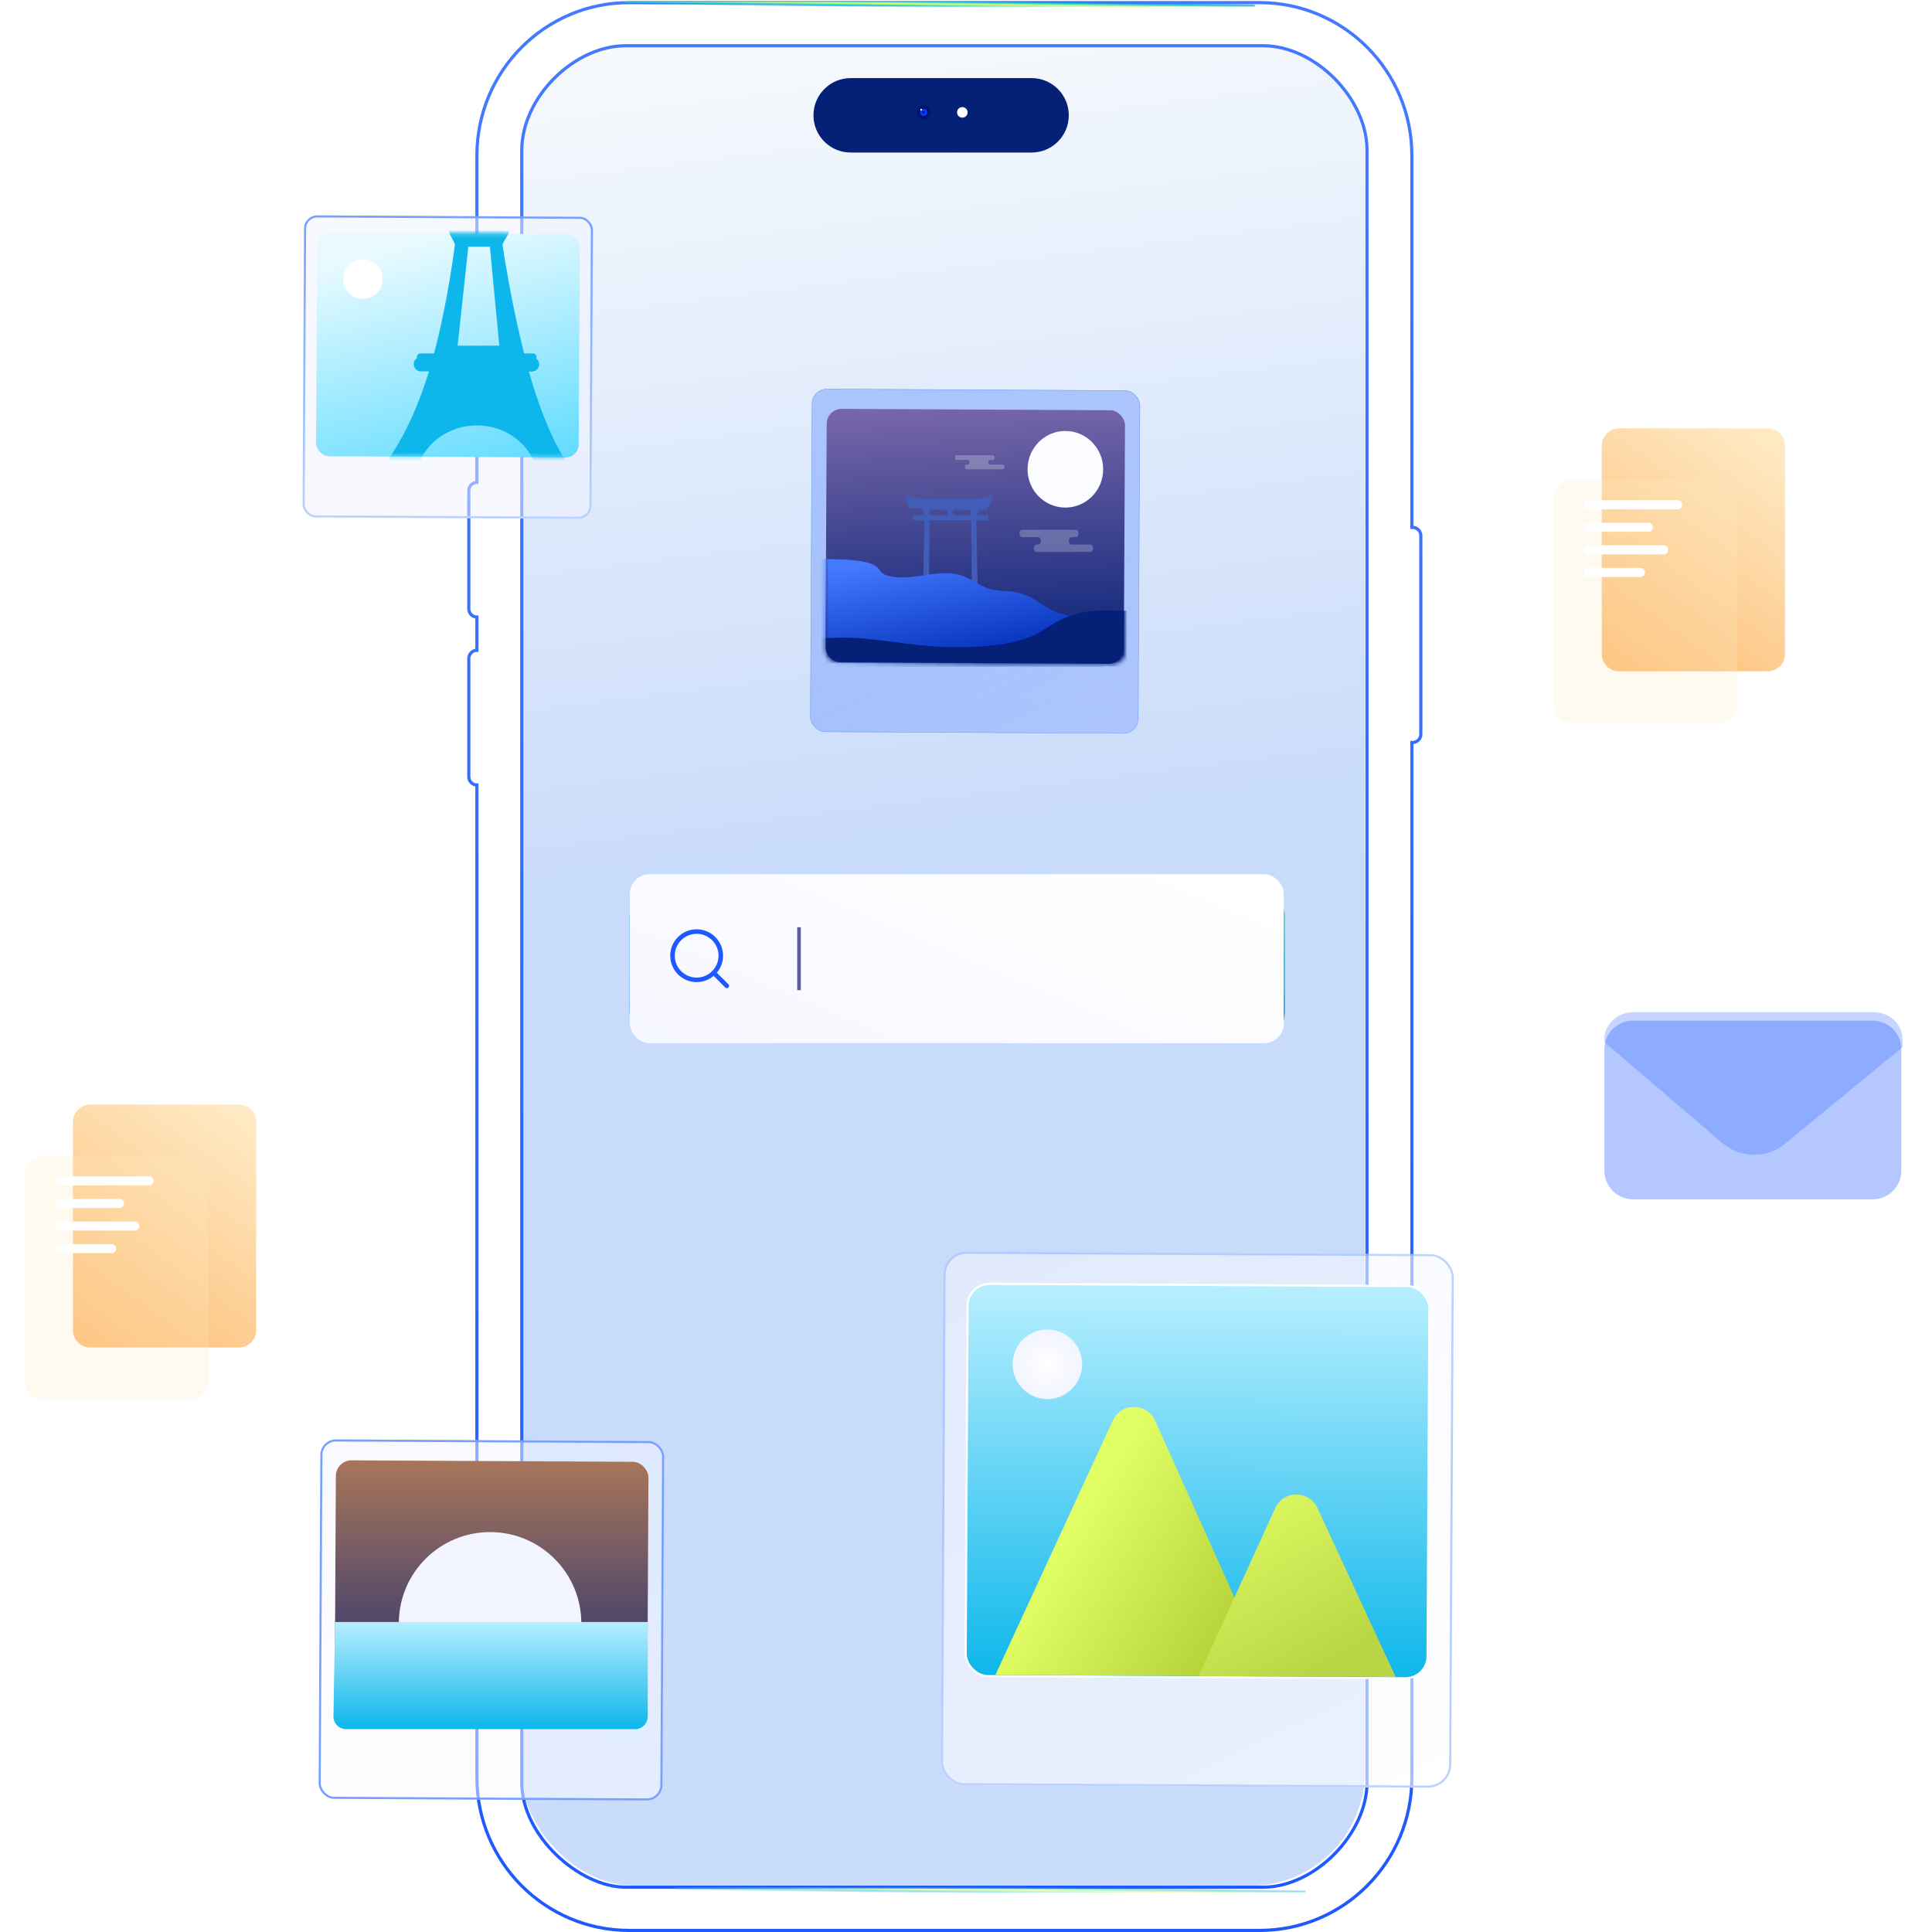 <svg width="460" height="460" viewBox="0 0 460 460" fill="none" xmlns="http://www.w3.org/2000/svg">
<g clip-path="url(#clip0_837_5441)">
<rect x="124" y="9" width="201" height="440" rx="27.298" fill="url(#paint0_linear_837_5441)"/>
<g filter="url(#filter0_b_837_5441)">
<path d="M336.324 125.946C336.135 125.946 335.954 125.983 335.783 126.042V37.026C335.785 17.129 319.724 1 299.914 1H149.796C129.983 1 113.925 17.129 113.925 37.026V85.234C113.819 85.21 113.707 85.197 113.591 85.197C112.712 85.197 112 85.91 112 86.788V100.088C112 100.966 112.712 101.678 113.591 101.678C113.705 101.678 113.816 101.665 113.925 101.642V115.25C113.819 115.227 113.707 115.214 113.591 115.214C112.712 115.214 112 115.926 112 116.804V144.963C112 145.841 112.712 146.554 113.591 146.554C113.705 146.554 113.816 146.541 113.925 146.518V155.23C113.816 155.206 113.707 155.193 113.591 155.193C112.712 155.193 112 155.906 112 156.784V184.943C112 185.821 112.712 186.533 113.591 186.533C113.705 186.533 113.816 186.521 113.925 186.497V423.222C113.925 443.117 129.986 459.249 149.796 459.249H299.914C319.724 459.249 335.785 443.12 335.785 423.222V176.314C335.954 176.376 336.135 176.41 336.327 176.41C337.205 176.41 337.917 175.697 337.917 174.819V127.534C337.917 126.656 337.205 125.944 336.327 125.944L336.324 125.946ZM325.853 35.767V424.455C325.853 436.651 313.411 449.708 300.712 449.708H148.998C137.633 449.708 123.857 437.229 123.857 424.455V35.77C123.857 23.004 136.444 10.512 149.006 10.512H300.707C313.413 10.512 325.856 23.291 325.856 35.77L325.853 35.767Z" fill="white"/>
<path d="M336.171 125.567L336.161 125.577C336.161 125.577 336.16 125.577 336.159 125.577V37.026C336.162 16.922 319.933 0.623 299.914 0.623H149.796C129.774 0.623 113.548 16.922 113.548 37.026V84.821C112.482 84.844 111.623 85.716 111.623 86.788V100.088C111.623 101.16 112.482 102.032 113.548 102.054V114.838C112.482 114.86 111.623 115.732 111.623 116.804V144.963C111.623 146.035 112.482 146.907 113.548 146.93V154.817C112.482 154.84 111.623 155.712 111.623 156.784V184.943C111.623 186.015 112.482 186.887 113.548 186.91V423.222C113.548 443.324 129.777 459.625 149.796 459.625H299.914C319.933 459.625 336.162 443.326 336.162 423.222V176.779C336.216 176.784 336.271 176.786 336.327 176.786C337.413 176.786 338.294 175.905 338.294 174.819V127.534C338.294 126.448 337.413 125.567 336.327 125.567H336.171ZM317.778 18.726C322.347 23.349 325.376 29.443 325.477 35.461V35.767V424.455C325.477 430.431 322.423 436.654 317.776 441.391C313.129 446.128 306.935 449.331 300.712 449.331H148.998C143.442 449.331 137.246 446.273 132.428 441.601C127.611 436.932 124.233 430.71 124.233 424.455V35.77C124.233 29.508 127.324 23.285 131.987 18.62C136.651 13.955 142.847 10.889 149.006 10.889H300.707C306.936 10.889 313.132 14.025 317.778 18.726Z" stroke="url(#paint1_linear_837_5441)" stroke-width="0.753"/>
</g>
<path d="M148.545 1H298.762" stroke="url(#paint2_linear_837_5441)" stroke-width="1.147"/>
<path d="M254.474 27.455C254.474 32.351 250.502 36.32 245.606 36.32H202.549C200.101 36.32 197.883 35.328 196.277 33.724C194.674 32.12 193.682 29.906 193.682 27.458C193.682 22.561 197.653 18.593 202.549 18.593H245.606C248.054 18.593 250.272 19.585 251.878 21.189C253.481 22.792 254.474 25.007 254.474 27.455Z" fill="#042077"/>
<g filter="url(#filter1_d_837_5441)">
<ellipse cx="1.257" cy="1.257" rx="1.257" ry="1.257" transform="matrix(-1 0 0 1 230.381 25.498)" fill="white"/>
</g>
<circle cx="1.676" cy="1.676" r="1.149" transform="matrix(-1 0 0 1 221.598 25.081)" fill="#01136F" stroke="#01136F" stroke-width="1.054"/>
<circle cx="219.913" cy="26.761" r="0.527" transform="rotate(180 219.913 26.761)" fill="#010135" stroke="#003DFF" stroke-width="0.622"/>
<ellipse cx="219.323" cy="26.12" rx="0.209" ry="0.209" transform="rotate(180 219.323 26.12)" fill="white"/>
<rect x="149.917" y="211.023" width="156" height="37" rx="7" fill="url(#paint3_linear_837_5441)"/>
<g filter="url(#filter2_b_837_5441)">
<g filter="url(#filter3_b_837_5441)">
<rect x="224.662" y="298" width="121.506" height="127.029" rx="5.523" transform="rotate(0.299 224.662 298)" fill="url(#paint4_linear_837_5441)" fill-opacity="0.6"/>
<rect x="224.911" y="298.251" width="121.006" height="126.529" rx="5.273" transform="rotate(0.299 224.911 298.251)" stroke="url(#paint5_linear_837_5441)" stroke-width="0.5"/>
</g>
<rect x="230.393" y="305.646" width="109.96" height="93.391" rx="5.273" transform="rotate(0.299 230.393 305.646)" fill="url(#paint6_linear_837_5441)" stroke="white" stroke-width="0.5"/>
<circle cx="249.375" cy="324.825" r="8.285" transform="rotate(0.299 249.375 324.825)" fill="url(#paint7_radial_837_5441)"/>
<path d="M264.974 338.186C266.96 333.884 273.086 333.916 275.027 338.239L302.368 399.139L237 398.798L264.974 338.186Z" fill="url(#paint8_linear_837_5441)"/>
<path d="M303.641 359.062C305.604 354.771 311.695 354.758 313.676 359.04L332.301 399.288L285.356 399.043L303.641 359.062Z" fill="url(#paint9_linear_837_5441)"/>
</g>
<g filter="url(#filter4_bd_837_5441)">
<g filter="url(#filter5_b_837_5441)">
<rect x="77.446" y="340" width="81.869" height="85.59" rx="3.721" transform="rotate(0.299 77.446 340)" fill="url(#paint10_linear_837_5441)" fill-opacity="0.5"/>
<rect x="77.695" y="340.251" width="81.369" height="85.09" rx="3.471" transform="rotate(0.299 77.695 340.251)" stroke="url(#paint11_linear_837_5441)" stroke-width="0.5"/>
</g>
<g style="mix-blend-mode:hard-light">
<rect x="81.141" y="344.982" width="74.426" height="63.262" rx="3.721" transform="rotate(0.299 81.141 344.982)" fill="url(#paint12_linear_837_5441)"/>
</g>
<circle cx="117.84" cy="383.813" r="21.727" transform="rotate(0.299 117.84 383.813)" fill="url(#paint13_radial_837_5441)"/>
<path d="M80.93 383.5H155.384V406C155.384 407.657 154.04 409 152.384 409H83.551C81.875 409 80.523 407.626 80.552 405.949L80.93 383.5Z" fill="url(#paint14_linear_837_5441)"/>
</g>
<g filter="url(#filter6_bd_837_5441)">
<g filter="url(#filter7_b_837_5441)">
<rect x="73.375" y="49" width="68.793" height="71.921" rx="3.127" transform="rotate(0.299 73.375 49)" fill="url(#paint15_linear_837_5441)" fill-opacity="0.5"/>
<rect x="73.624" y="49.251" width="68.293" height="71.421" rx="2.877" transform="rotate(0.299 73.624 49.251)" stroke="url(#paint16_linear_837_5441)" stroke-width="0.5"/>
</g>
<rect x="76.48" y="53.187" width="62.54" height="53.159" rx="3.127" transform="rotate(0.299 76.48 53.187)" fill="url(#paint17_linear_837_5441)"/>
<mask id="mask0_837_5441" style="mask-type:alpha" maskUnits="userSpaceOnUse" x="76" y="53" width="63" height="54">
<rect x="76.277" y="53" width="62.54" height="53.159" rx="3.127" transform="rotate(0.299 76.277 53)" fill="url(#paint18_linear_837_5441)"/>
</mask>
<g mask="url(#mask0_837_5441)">
<path d="M139.442 112.043C139.238 111.838 139.014 111.653 138.81 111.448C138.81 111.448 138.688 111.324 138.627 111.263C138.545 111.181 138.464 111.098 138.382 110.996C137.934 110.482 137.485 109.969 137.078 109.415C136.201 108.285 135.406 107.074 134.672 105.821C133.082 103.152 131.676 99.969 130.453 96.888C129.087 93.398 127.925 89.825 126.886 86.21H127.599C128.557 86.21 129.332 85.43 129.332 84.465C129.332 83.89 129.046 83.377 128.639 83.069C128.679 82.966 128.72 82.843 128.72 82.72C128.72 82.268 128.353 81.898 127.905 81.898H125.765C124.99 78.839 124.277 75.758 123.624 72.658C122.483 67.195 121.484 61.692 120.628 56.148C120.526 55.511 122.157 53.643 122.157 52.862C122.157 52.082 121.545 51.466 120.771 51.466L119.914 51.425C118.365 40.398 117.305 29.309 116.612 18.2C117.55 18.138 118.284 17.502 118.284 16.701V16.372C118.284 16.126 118.223 15.9 118.1 15.695C118.223 15.489 118.284 15.263 118.284 15.017V14.688C118.284 13.847 117.468 13.169 116.47 13.169H115.45C115.41 12.409 114.513 -1 114.513 -1C114.513 -1 113.799 12.368 113.758 13.189C113.962 13.189 112.699 13.189 112.678 13.189C111.761 13.272 111.047 13.908 111.047 14.688V15.017C111.047 15.263 111.109 15.489 111.231 15.695C111.109 15.9 111.047 16.126 111.047 16.372V16.701C111.047 17.419 111.659 18.036 112.474 18.179C111.883 29.268 111.17 40.398 109.865 51.425H109.274C108.52 51.425 107.888 52.041 107.888 52.821C107.888 53.602 109.356 55.47 109.274 56.107C108.52 61.651 107.623 67.175 106.481 72.658C105.85 75.717 105.136 78.797 104.321 81.878H101.059C100.611 81.878 100.244 82.247 100.244 82.699C100.244 82.802 100.244 82.884 100.285 82.966C99.796 83.274 99.49 83.808 99.49 84.424C99.49 85.389 100.264 86.169 101.222 86.169H103.098C100.203 95.615 96.045 104.733 89.563 112.105C89.522 112.146 89.502 112.187 89.461 112.207C89.461 112.207 89.441 112.248 89.42 112.248C88.91 112.823 88.91 113.46 89.175 113.973C89.461 114.651 90.154 115 90.908 115H99.938C99.836 114.343 99.775 113.665 99.775 112.988C99.775 105.287 106.38 99.024 114.513 99.024C122.646 99.024 129.25 105.267 129.25 112.988C129.25 113.665 129.189 114.343 129.087 115H138.545C140.156 115 140.4 112.885 139.422 111.981L139.442 112.043ZM109.926 80.05L112.474 56.476H117.611L119.853 80.05H109.926Z" fill="url(#paint19_linear_837_5441)"/>
</g>
<circle cx="87.367" cy="64.188" r="4.691" transform="rotate(0.299 87.367 64.188)" fill="white"/>
</g>
<g filter="url(#filter8_bd_837_5441)">
<g style="mix-blend-mode:screen" filter="url(#filter9_b_837_5441)">
<rect x="194.426" y="90" width="78.127" height="81.679" rx="3.551" transform="rotate(0.299 194.426 90)" fill="url(#paint20_linear_837_5441)" fill-opacity="0.5"/>
<rect x="194.481" y="90.055" width="78.017" height="81.569" rx="3.496" transform="rotate(0.299 194.481 90.055)" stroke="url(#paint21_linear_837_5441)" stroke-width="0.11"/>
</g>
<g style="mix-blend-mode:hard-light">
<rect x="197.952" y="94.755" width="71.025" height="60.371" rx="3.551" transform="rotate(0.299 197.952 94.755)" fill="url(#paint22_linear_837_5441)"/>
</g>
<path d="M236.264 118.555L237.336 115.854C237.44 115.591 237.185 115.325 236.918 115.42C236.02 115.737 234.415 116.226 233.104 116.226H221.414C220.247 116.226 218.155 115.718 217.136 115.45C216.881 115.383 216.656 115.623 216.737 115.873L217.503 118.209C217.547 118.345 217.674 118.437 217.818 118.437H220.347C220.484 118.437 220.607 118.521 220.658 118.65L221.046 119.65C221.129 119.868 220.969 120.101 220.735 120.101H218.79C218.607 120.101 218.458 120.249 218.458 120.431V120.972C218.458 121.155 218.607 121.302 218.79 121.302H220.869C221.055 121.302 221.206 121.455 221.201 121.64L220.916 135.736C220.913 135.895 221.025 136.036 221.182 136.066L221.899 136.207C222.104 136.246 222.294 136.092 222.296 135.886L222.417 121.63C222.417 121.448 222.568 121.302 222.749 121.302H232.025C232.208 121.302 232.354 121.448 232.357 121.63L232.48 136.031C232.48 136.149 232.545 136.258 232.649 136.318L233.359 136.718C233.582 136.842 233.858 136.678 233.853 136.424L233.573 121.642C233.568 121.457 233.719 121.305 233.904 121.305H236.085C236.269 121.305 236.417 121.157 236.417 120.974V120.434C236.417 120.251 236.269 120.103 236.085 120.103H234.102C233.853 120.103 233.691 119.84 233.807 119.62L234.157 118.946C234.215 118.837 234.329 118.768 234.452 118.768H235.949C236.085 118.768 236.208 118.685 236.257 118.558L236.264 118.555ZM222.769 118.766H226.343C226.533 118.766 226.686 118.925 226.674 119.114L226.635 119.789C226.626 119.965 226.48 120.101 226.303 120.101H222.763C222.577 120.101 222.428 119.951 222.431 119.768L222.438 119.094C222.438 118.911 222.589 118.766 222.769 118.766ZM232.02 120.101H228.313C228.134 120.101 227.988 119.962 227.981 119.784L227.953 119.11C227.946 118.923 228.097 118.766 228.285 118.766H232.016C232.199 118.766 232.345 118.911 232.347 119.094L232.354 119.768C232.354 119.953 232.206 120.101 232.023 120.101H232.02Z" fill="#415DB7"/>
<mask id="mask1_837_5441" style="mask-type:alpha" maskUnits="userSpaceOnUse" x="197" y="95" width="72" height="61">
<path d="M197.647 97.662C197.647 96.192 198.839 95 200.31 95H266.338C267.808 95 269 96.192 269 97.662V152.838C269 154.308 267.808 155.5 266.338 155.5H233.5L200.273 155.037C198.817 155.016 197.647 153.83 197.647 152.375V97.662Z" fill="url(#paint23_linear_837_5441)"/>
</mask>
<g mask="url(#mask1_837_5441)">
<path d="M263.76 144.984V156.2H195.84V130.52C197.734 130.527 199.624 130.569 201.507 130.639C204.734 130.76 208.4 131.12 209.89 132.433C210.443 132.922 210.624 133.495 211.282 133.954C212.918 135.1 216.629 135.038 219.525 134.631C222.422 134.224 225.485 133.594 228.319 134.028C232.58 134.678 234.028 137.395 238.323 137.996C239.5 138.162 240.771 138.145 241.961 138.281C248.405 139.021 249.961 143.706 256.568 144.073C258.218 144.167 259.969 143.954 261.522 144.214C262.413 144.363 263.137 144.651 263.76 144.984Z" fill="url(#paint24_linear_837_5441)"/>
<path d="M270 142.772V156.095L195.84 156.32V149.49C199.418 149.172 203.41 149.157 207.016 149.49C212.835 150.024 218.411 151.039 224.296 151.398C228.267 151.643 232.335 151.581 236.257 151.218C239.418 150.924 242.541 150.424 245.091 149.547C250.406 147.721 251.786 145.013 257.632 143.536C262.791 142.232 266.637 143.024 270 142.774V142.772Z" fill="url(#paint25_linear_837_5441)"/>
</g>
<path d="M254.76 118.28C259.731 118.28 263.76 114.197 263.76 109.16C263.76 104.123 259.731 100.04 254.76 100.04C249.789 100.04 245.76 104.123 245.76 109.16C245.76 114.197 249.789 118.28 254.76 118.28Z" fill="#FBFCFF"/>
<path opacity="0.39" d="M260.703 127.079H256.223C255.875 127.079 255.591 126.684 255.591 126.2C255.591 125.715 255.875 125.32 256.223 125.32H257.248C257.577 125.32 257.872 124.985 257.905 124.527C257.939 124.002 257.645 123.56 257.276 123.56H244.499C244.17 123.56 243.875 123.895 243.843 124.353C243.808 124.878 244.103 125.32 244.471 125.32H248.304C248.652 125.32 248.935 125.715 248.935 126.2C248.935 126.684 248.652 127.079 248.304 127.079H247.952C247.622 127.079 247.327 127.414 247.295 127.872C247.26 128.398 247.555 128.84 247.924 128.84H260.728C261.097 128.84 261.394 128.398 261.357 127.872C261.327 127.416 261.03 127.079 260.7 127.079H260.703Z" fill="white" fill-opacity="0.61"/>
<path opacity="0.39" d="M239.797 108.039H236.792C236.557 108.039 236.367 107.789 236.367 107.48C236.367 107.171 236.557 106.921 236.792 106.921H237.479C237.7 106.921 237.899 106.706 237.92 106.415C237.944 106.082 237.746 105.8 237.498 105.8H228.923C228.702 105.8 228.503 106.014 228.482 106.305C228.459 106.639 228.656 106.921 228.905 106.921H231.478C231.712 106.921 231.903 107.171 231.903 107.48C231.903 107.789 231.712 108.039 231.478 108.039H231.241C231.02 108.039 230.823 108.253 230.8 108.544C230.776 108.878 230.974 109.16 231.222 109.16H239.815C240.064 109.16 240.261 108.878 240.238 108.544C240.217 108.253 240.02 108.039 239.797 108.039Z" fill="white" fill-opacity="0.61"/>
</g>
<path d="M160.628 450H310.845" stroke="url(#paint26_linear_837_5441)" stroke-opacity="0.5" stroke-width="1.147"/>
<g filter="url(#filter10_b_837_5441)">
<rect x="149.965" y="208.143" width="155.702" height="40.249" rx="4.677" fill="url(#paint27_linear_837_5441)"/>
<path fill-rule="evenodd" clip-rule="evenodd" d="M165.868 222.339C162.991 222.339 160.659 224.671 160.659 227.548C160.659 230.425 162.991 232.757 165.868 232.757C168.745 232.757 171.077 230.425 171.077 227.548C171.077 224.671 168.745 222.339 165.868 222.339ZM159.581 227.548C159.581 224.076 162.396 221.261 165.868 221.261C169.34 221.261 172.155 224.076 172.155 227.548C172.155 231.02 169.34 233.835 165.868 233.835C162.396 233.835 159.581 231.02 159.581 227.548Z" fill="#1E59FF"/>
<path fill-rule="evenodd" clip-rule="evenodd" d="M169.548 231.227C169.758 231.017 170.099 231.017 170.31 231.227L173.435 234.353C173.646 234.563 173.646 234.904 173.435 235.115C173.225 235.325 172.884 235.325 172.673 235.115L169.548 231.989C169.337 231.779 169.337 231.438 169.548 231.227Z" fill="#1E59FF"/>
<line x1="190.241" y1="220.773" x2="190.241" y2="235.762" stroke="#5A5E9A" stroke-width="0.852"/>
</g>
<path d="M420.873 102H385.498C383.219 102 381.371 103.848 381.371 106.127V155.711C381.371 157.99 383.219 159.838 385.498 159.838H420.873C423.152 159.838 425 157.99 425 155.711V106.127C425 103.848 423.152 102 420.873 102Z" fill="url(#paint28_linear_837_5441)"/>
<g filter="url(#filter11_bi_837_5441)">
<path d="M409.502 110.989H374.127C371.848 110.989 370 112.837 370 115.116V164.7C370 166.979 371.848 168.827 374.127 168.827H409.502C411.781 168.827 413.629 166.979 413.629 164.7V115.116C413.629 112.837 411.781 110.989 409.502 110.989Z" fill="#FFE9C3" fill-opacity="0.24"/>
</g>
<path d="M399.461 119.088H378.169C377.576 119.088 377.096 119.568 377.096 120.161V120.167C377.096 120.76 377.576 121.24 378.169 121.24H399.461C400.054 121.24 400.535 120.76 400.535 120.167V120.161C400.535 119.568 400.054 119.088 399.461 119.088Z" fill="white"/>
<path d="M392.466 124.465H378.169C377.576 124.465 377.096 124.945 377.096 125.538V125.544C377.096 126.137 377.576 126.617 378.169 126.617H392.466C393.058 126.617 393.539 126.137 393.539 125.544V125.538C393.539 124.945 393.058 124.465 392.466 124.465Z" fill="white"/>
<path d="M396.119 129.843H378.169C377.576 129.843 377.096 130.323 377.096 130.916V130.922C377.096 131.514 377.576 131.995 378.169 131.995H396.119C396.712 131.995 397.192 131.514 397.192 130.922V130.916C397.192 130.323 396.712 129.843 396.119 129.843Z" fill="white"/>
<path d="M390.595 135.22H378.169C377.576 135.22 377.096 135.7 377.096 136.293V136.299C377.096 136.891 377.576 137.372 378.169 137.372H390.595C391.188 137.372 391.668 136.891 391.668 136.299V136.293C391.668 135.7 391.188 135.22 390.595 135.22Z" fill="white"/>
<path d="M56.873 263H21.498C19.219 263 17.371 264.848 17.371 267.127V316.711C17.371 318.99 19.219 320.838 21.498 320.838H56.873C59.152 320.838 61 318.99 61 316.711V267.127C61 264.848 59.152 263 56.873 263Z" fill="url(#paint29_linear_837_5441)"/>
<g filter="url(#filter12_bi_837_5441)">
<path d="M45.502 271.989H10.127C7.848 271.989 6 273.837 6 276.116V325.7C6 327.979 7.848 329.827 10.127 329.827H45.502C47.781 329.827 49.629 327.979 49.629 325.7V276.116C49.629 273.837 47.781 271.989 45.502 271.989Z" fill="#FFE9C3" fill-opacity="0.24"/>
</g>
<path d="M35.462 280.088H14.169C13.576 280.088 13.096 280.568 13.096 281.161V281.167C13.096 281.76 13.576 282.24 14.169 282.24H35.462C36.054 282.24 36.535 281.76 36.535 281.167V281.161C36.535 280.568 36.054 280.088 35.462 280.088Z" fill="white"/>
<path d="M28.466 285.465H14.169C13.576 285.465 13.096 285.945 13.096 286.538V286.544C13.096 287.137 13.576 287.617 14.169 287.617H28.466C29.058 287.617 29.539 287.137 29.539 286.544V286.538C29.539 285.945 29.058 285.465 28.466 285.465Z" fill="white"/>
<path d="M32.119 290.843H14.169C13.576 290.843 13.096 291.323 13.096 291.916V291.922C13.096 292.514 13.576 292.995 14.169 292.995H32.119C32.712 292.995 33.192 292.514 33.192 291.922V291.916C33.192 291.323 32.712 290.843 32.119 290.843Z" fill="white"/>
<path d="M26.595 296.22H14.169C13.576 296.22 13.096 296.7 13.096 297.293V297.299C13.096 297.891 13.576 298.372 14.169 298.372H26.595C27.188 298.372 27.668 297.891 27.668 297.299V297.293C27.668 296.7 27.188 296.22 26.595 296.22Z" fill="white"/>
<g filter="url(#filter13_i_837_5441)">
<path d="M445.881 242H388.813C385.05 242 382 245.05 382 248.813V277.741C382 281.503 385.05 284.554 388.813 284.554H445.881C449.644 284.554 452.694 281.503 452.694 277.741V248.813C452.694 245.05 449.644 242 445.881 242Z" fill="#1E59FF" fill-opacity="0.33"/>
</g>
<g opacity="0.76" filter="url(#filter14_bi_837_5441)">
<path d="M452.995 248.51C452.995 244.917 449.929 242 446.153 242H388.842C385.066 242 382 244.917 382 248.51V249.105L410.169 273.224C414.357 276.812 420.697 276.873 424.964 273.367L453 250.304V248.51H452.995Z" fill="#1E59FF" fill-opacity="0.33"/>
</g>
</g>
<defs>
<filter id="filter0_b_837_5441" x="106.512" y="-4.488" width="236.894" height="469.225" filterUnits="userSpaceOnUse" color-interpolation-filters="sRGB">
<feFlood flood-opacity="0" result="BackgroundImageFix"/>
<feGaussianBlur in="BackgroundImageFix" stdDeviation="2.368"/>
<feComposite in2="SourceAlpha" operator="in" result="effect1_backgroundBlur_837_5441"/>
<feBlend mode="normal" in="SourceGraphic" in2="effect1_backgroundBlur_837_5441" result="shape"/>
</filter>
<filter id="filter1_d_837_5441" x="209.955" y="7.586" width="38.337" height="38.337" filterUnits="userSpaceOnUse" color-interpolation-filters="sRGB">
<feFlood flood-opacity="0" result="BackgroundImageFix"/>
<feColorMatrix in="SourceAlpha" type="matrix" values="0 0 0 0 0 0 0 0 0 0 0 0 0 0 0 0 0 0 127 0" result="hardAlpha"/>
<feMorphology radius="7.375" operator="dilate" in="SourceAlpha" result="effect1_dropShadow_837_5441"/>
<feOffset/>
<feGaussianBlur stdDeviation="5.268"/>
<feComposite in2="hardAlpha" operator="out"/>
<feColorMatrix type="matrix" values="0 0 0 0 0 0 0 0 0 0.239 0 0 0 0 1 0 0 0 1 0"/>
<feBlend mode="normal" in2="BackgroundImageFix" result="effect1_dropShadow_837_5441"/>
<feBlend mode="normal" in="SourceGraphic" in2="effect1_dropShadow_837_5441" result="shape"/>
</filter>
<filter id="filter2_b_837_5441" x="198.882" y="272.882" width="172.402" height="177.897" filterUnits="userSpaceOnUse" color-interpolation-filters="sRGB">
<feFlood flood-opacity="0" result="BackgroundImageFix"/>
<feGaussianBlur in="BackgroundImageFix" stdDeviation="12.573"/>
<feComposite in2="SourceAlpha" operator="in" result="effect1_backgroundBlur_837_5441"/>
<feBlend mode="normal" in="SourceGraphic" in2="effect1_backgroundBlur_837_5441" result="shape"/>
</filter>
<filter id="filter3_b_837_5441" x="220.172" y="294.171" width="129.824" height="135.319" filterUnits="userSpaceOnUse" color-interpolation-filters="sRGB">
<feFlood flood-opacity="0" result="BackgroundImageFix"/>
<feGaussianBlur in="BackgroundImageFix" stdDeviation="1.929"/>
<feComposite in2="SourceAlpha" operator="in" result="effect1_backgroundBlur_837_5441"/>
<feBlend mode="normal" in="SourceGraphic" in2="effect1_backgroundBlur_837_5441" result="shape"/>
</filter>
<filter id="filter4_bd_837_5441" x="60.077" y="323.076" width="116.162" height="119.863" filterUnits="userSpaceOnUse" color-interpolation-filters="sRGB">
<feFlood flood-opacity="0" result="BackgroundImageFix"/>
<feGaussianBlur in="BackgroundImageFix" stdDeviation="8.472"/>
<feComposite in2="SourceAlpha" operator="in" result="effect1_backgroundBlur_837_5441"/>
<feColorMatrix in="SourceAlpha" type="matrix" values="0 0 0 0 0 0 0 0 0 0 0 0 0 0 0 0 0 0 127 0" result="hardAlpha"/>
<feOffset dx="-1.155" dy="2.696"/>
<feGaussianBlur stdDeviation="2.31"/>
<feComposite in2="hardAlpha" operator="out"/>
<feColorMatrix type="matrix" values="0 0 0 0 0.949 0 0 0 0 0.957 0 0 0 0 1 0 0 0 0.2 0"/>
<feBlend mode="normal" in2="effect1_backgroundBlur_837_5441" result="effect2_dropShadow_837_5441"/>
<feBlend mode="normal" in="SourceGraphic" in2="effect2_dropShadow_837_5441" result="shape"/>
</filter>
<filter id="filter5_b_837_5441" x="74.421" y="337.421" width="87.473" height="91.175" filterUnits="userSpaceOnUse" color-interpolation-filters="sRGB">
<feFlood flood-opacity="0" result="BackgroundImageFix"/>
<feGaussianBlur in="BackgroundImageFix" stdDeviation="1.3"/>
<feComposite in2="SourceAlpha" operator="in" result="effect1_backgroundBlur_837_5441"/>
<feBlend mode="normal" in="SourceGraphic" in2="effect1_backgroundBlur_837_5441" result="shape"/>
</filter>
<filter id="filter6_bd_837_5441" x="58.779" y="34.779" width="97.609" height="100.719" filterUnits="userSpaceOnUse" color-interpolation-filters="sRGB">
<feFlood flood-opacity="0" result="BackgroundImageFix"/>
<feGaussianBlur in="BackgroundImageFix" stdDeviation="7.119"/>
<feComposite in2="SourceAlpha" operator="in" result="effect1_backgroundBlur_837_5441"/>
<feColorMatrix in="SourceAlpha" type="matrix" values="0 0 0 0 0 0 0 0 0 0 0 0 0 0 0 0 0 0 127 0" result="hardAlpha"/>
<feOffset dx="-0.971" dy="2.265"/>
<feGaussianBlur stdDeviation="1.941"/>
<feComposite in2="hardAlpha" operator="out"/>
<feColorMatrix type="matrix" values="0 0 0 0 0.949 0 0 0 0 0.957 0 0 0 0 1 0 0 0 0.2 0"/>
<feBlend mode="normal" in2="effect1_backgroundBlur_837_5441" result="effect2_dropShadow_837_5441"/>
<feBlend mode="normal" in="SourceGraphic" in2="effect2_dropShadow_837_5441" result="shape"/>
</filter>
<filter id="filter7_b_837_5441" x="70.833" y="46.833" width="73.503" height="76.613" filterUnits="userSpaceOnUse" color-interpolation-filters="sRGB">
<feFlood flood-opacity="0" result="BackgroundImageFix"/>
<feGaussianBlur in="BackgroundImageFix" stdDeviation="1.092"/>
<feComposite in2="SourceAlpha" operator="in" result="effect1_backgroundBlur_837_5441"/>
<feBlend mode="normal" in="SourceGraphic" in2="effect1_backgroundBlur_837_5441" result="shape"/>
</filter>
<filter id="filter8_bd_837_5441" x="177.85" y="73.85" width="110.853" height="114.386" filterUnits="userSpaceOnUse" color-interpolation-filters="sRGB">
<feFlood flood-opacity="0" result="BackgroundImageFix"/>
<feGaussianBlur in="BackgroundImageFix" stdDeviation="8.084"/>
<feComposite in2="SourceAlpha" operator="in" result="effect1_backgroundBlur_837_5441"/>
<feColorMatrix in="SourceAlpha" type="matrix" values="0 0 0 0 0 0 0 0 0 0 0 0 0 0 0 0 0 0 127 0" result="hardAlpha"/>
<feOffset dx="-1.102" dy="2.572"/>
<feGaussianBlur stdDeviation="2.205"/>
<feComposite in2="hardAlpha" operator="out"/>
<feColorMatrix type="matrix" values="0 0 0 0 0.949 0 0 0 0 0.957 0 0 0 0 1 0 0 0 0.2 0"/>
<feBlend mode="normal" in2="effect1_backgroundBlur_837_5441" result="effect2_dropShadow_837_5441"/>
<feBlend mode="normal" in="SourceGraphic" in2="effect2_dropShadow_837_5441" result="shape"/>
</filter>
<filter id="filter9_b_837_5441" x="191.538" y="87.538" width="83.476" height="87.008" filterUnits="userSpaceOnUse" color-interpolation-filters="sRGB">
<feFlood flood-opacity="0" result="BackgroundImageFix"/>
<feGaussianBlur in="BackgroundImageFix" stdDeviation="1.24"/>
<feComposite in2="SourceAlpha" operator="in" result="effect1_backgroundBlur_837_5441"/>
<feBlend mode="normal" in="SourceGraphic" in2="effect1_backgroundBlur_837_5441" result="shape"/>
</filter>
<filter id="filter10_b_837_5441" x="140.915" y="199.093" width="173.802" height="58.349" filterUnits="userSpaceOnUse" color-interpolation-filters="sRGB">
<feFlood flood-opacity="0" result="BackgroundImageFix"/>
<feGaussianBlur in="BackgroundImageFix" stdDeviation="4.525"/>
<feComposite in2="SourceAlpha" operator="in" result="effect1_backgroundBlur_837_5441"/>
<feBlend mode="normal" in="SourceGraphic" in2="effect1_backgroundBlur_837_5441" result="shape"/>
</filter>
<filter id="filter11_bi_837_5441" x="362.571" y="103.56" width="58.487" height="72.696" filterUnits="userSpaceOnUse" color-interpolation-filters="sRGB">
<feFlood flood-opacity="0" result="BackgroundImageFix"/>
<feGaussianBlur in="BackgroundImageFix" stdDeviation="3.714"/>
<feComposite in2="SourceAlpha" operator="in" result="effect1_backgroundBlur_837_5441"/>
<feBlend mode="normal" in="SourceGraphic" in2="effect1_backgroundBlur_837_5441" result="shape"/>
<feColorMatrix in="SourceAlpha" type="matrix" values="0 0 0 0 0 0 0 0 0 0 0 0 0 0 0 0 0 0 127 0" result="hardAlpha"/>
<feOffset dy="3.302"/>
<feGaussianBlur stdDeviation="12"/>
<feComposite in2="hardAlpha" operator="arithmetic" k2="-1" k3="1"/>
<feColorMatrix type="matrix" values="0 0 0 0 0.988 0 0 0 0 0.737 0 0 0 0 0.451 0 0 0 1 0"/>
<feBlend mode="normal" in2="shape" result="effect2_innerShadow_837_5441"/>
</filter>
<filter id="filter12_bi_837_5441" x="-1.429" y="264.56" width="58.487" height="72.696" filterUnits="userSpaceOnUse" color-interpolation-filters="sRGB">
<feFlood flood-opacity="0" result="BackgroundImageFix"/>
<feGaussianBlur in="BackgroundImageFix" stdDeviation="3.714"/>
<feComposite in2="SourceAlpha" operator="in" result="effect1_backgroundBlur_837_5441"/>
<feBlend mode="normal" in="SourceGraphic" in2="effect1_backgroundBlur_837_5441" result="shape"/>
<feColorMatrix in="SourceAlpha" type="matrix" values="0 0 0 0 0 0 0 0 0 0 0 0 0 0 0 0 0 0 127 0" result="hardAlpha"/>
<feOffset dy="3.302"/>
<feGaussianBlur stdDeviation="12"/>
<feComposite in2="hardAlpha" operator="arithmetic" k2="-1" k3="1"/>
<feColorMatrix type="matrix" values="0 0 0 0 0.988 0 0 0 0 0.737 0 0 0 0 0.451 0 0 0 1 0"/>
<feBlend mode="normal" in2="shape" result="effect2_innerShadow_837_5441"/>
</filter>
<filter id="filter13_i_837_5441" x="382" y="242" width="70.694" height="42.554" filterUnits="userSpaceOnUse" color-interpolation-filters="sRGB">
<feFlood flood-opacity="0" result="BackgroundImageFix"/>
<feBlend mode="normal" in="SourceGraphic" in2="BackgroundImageFix" result="shape"/>
<feColorMatrix in="SourceAlpha" type="matrix" values="0 0 0 0 0 0 0 0 0 0 0 0 0 0 0 0 0 0 127 0" result="hardAlpha"/>
<feOffset dy="1"/>
<feComposite in2="hardAlpha" operator="arithmetic" k2="-1" k3="1"/>
<feColorMatrix type="matrix" values="0 0 0 0 0.463 0 0 0 0 0.627 0 0 0 0 1 0 0 0 1 0"/>
<feBlend mode="normal" in2="shape" result="effect1_innerShadow_837_5441"/>
</filter>
<filter id="filter14_bi_837_5441" x="379.873" y="239.873" width="75.255" height="38.211" filterUnits="userSpaceOnUse" color-interpolation-filters="sRGB">
<feFlood flood-opacity="0" result="BackgroundImageFix"/>
<feGaussianBlur in="BackgroundImageFix" stdDeviation="1.064"/>
<feComposite in2="SourceAlpha" operator="in" result="effect1_backgroundBlur_837_5441"/>
<feBlend mode="normal" in="SourceGraphic" in2="effect1_backgroundBlur_837_5441" result="shape"/>
<feColorMatrix in="SourceAlpha" type="matrix" values="0 0 0 0 0 0 0 0 0 0 0 0 0 0 0 0 0 0 127 0" result="hardAlpha"/>
<feOffset dy="-1"/>
<feGaussianBlur stdDeviation="0.5"/>
<feComposite in2="hardAlpha" operator="arithmetic" k2="-1" k3="1"/>
<feColorMatrix type="matrix" values="0 0 0 0 0.271 0 0 0 0 0.478 0 0 0 0 1 0 0 0 1 0"/>
<feBlend mode="normal" in2="shape" result="effect2_innerShadow_837_5441"/>
</filter>
<linearGradient id="paint0_linear_837_5441" x1="286" y1="-0.5" x2="343.319" y2="457.822" gradientUnits="userSpaceOnUse">
<stop stop-color="#F5F9FC"/>
<stop offset="0.427" stop-color="#C8DBFB"/>
<stop offset="1" stop-color="#CADCFC"/>
</linearGradient>
<linearGradient id="paint1_linear_837_5441" x1="224.959" y1="1" x2="224.959" y2="459.249" gradientUnits="userSpaceOnUse">
<stop stop-color="#457AFF"/>
<stop offset="1" stop-color="#1E59FF"/>
</linearGradient>
<linearGradient id="paint2_linear_837_5441" x1="298.897" y1="1" x2="298.871" y2="2.97" gradientUnits="userSpaceOnUse">
<stop stop-color="#003DFF" stop-opacity="0"/>
<stop offset="0.207" stop-color="#10CCD8"/>
<stop offset="0.499" stop-color="#E2FF66"/>
<stop offset="0.775" stop-color="#10CCD8"/>
<stop offset="1" stop-color="#003DFF" stop-opacity="0"/>
</linearGradient>
<linearGradient id="paint3_linear_837_5441" x1="248.917" y1="265.523" x2="256.417" y2="179.523" gradientUnits="userSpaceOnUse">
<stop stop-color="#003DFF"/>
<stop offset="0.493" stop-color="#00B5D0"/>
<stop offset="1" stop-color="#E2FF66"/>
</linearGradient>
<linearGradient id="paint4_linear_837_5441" x1="213.144" y1="273.216" x2="303.391" y2="454.458" gradientUnits="userSpaceOnUse">
<stop offset="0.061" stop-color="#F2F4FF"/>
<stop offset="1" stop-color="white"/>
</linearGradient>
<linearGradient id="paint5_linear_837_5441" x1="285.415" y1="298" x2="285.415" y2="425.029" gradientUnits="userSpaceOnUse">
<stop offset="0" stop-color="#76A0FF" stop-opacity="0.44"/>
<stop offset="1" stop-color="#BBD1FF"/>
</linearGradient>
<linearGradient id="paint6_linear_837_5441" x1="285.375" y1="305.395" x2="285.375" y2="399.286" gradientUnits="userSpaceOnUse">
<stop stop-color="#B9EFFF"/>
<stop offset="1" stop-color="#0DB7EB"/>
</linearGradient>
<radialGradient id="paint7_radial_837_5441" cx="0" cy="0" r="1" gradientUnits="userSpaceOnUse" gradientTransform="translate(249.375 324.825) rotate(90) scale(8.285)">
<stop stop-color="white"/>
<stop offset="1" stop-color="#F2F4FF"/>
</radialGradient>
<linearGradient id="paint8_linear_837_5441" x1="299.531" y1="411.091" x2="245.399" y2="376.75" gradientUnits="userSpaceOnUse">
<stop offset="0.01" stop-color="#A5C228"/>
<stop offset="1" stop-color="#E2FF66"/>
</linearGradient>
<linearGradient id="paint9_linear_837_5441" x1="283.615" y1="355.175" x2="308.435" y2="399.387" gradientUnits="userSpaceOnUse">
<stop offset="0.016" stop-color="#E2FF66"/>
<stop offset="1" stop-color="#BAD646"/>
</linearGradient>
<linearGradient id="paint10_linear_837_5441" x1="69.686" y1="323.301" x2="130.492" y2="445.419" gradientUnits="userSpaceOnUse">
<stop stop-color="#F2F4FF"/>
<stop offset="1" stop-color="white"/>
</linearGradient>
<linearGradient id="paint11_linear_837_5441" x1="118.381" y1="340" x2="118.381" y2="425.59" gradientUnits="userSpaceOnUse">
<stop offset="0" stop-color="#76A0FF"/>
<stop offset="1" stop-color="#76A0FF"/>
</linearGradient>
<linearGradient id="paint12_linear_837_5441" x1="137.41" y1="308.706" x2="137.97" y2="416.331" gradientUnits="userSpaceOnUse">
<stop stop-color="#FAA04B"/>
<stop offset="1" stop-color="#042077"/>
</linearGradient>
<radialGradient id="paint13_radial_837_5441" cx="0" cy="0" r="1" gradientUnits="userSpaceOnUse" gradientTransform="translate(117.84 383.813) rotate(90) scale(21.727)">
<stop stop-color="#F2F4FF"/>
<stop offset="1" stop-color="#F2F4FF"/>
</radialGradient>
<linearGradient id="paint14_linear_837_5441" x1="118" y1="383" x2="118" y2="409" gradientUnits="userSpaceOnUse">
<stop stop-color="#B9EFFF"/>
<stop offset="1" stop-color="#0DB7EB"/>
</linearGradient>
<linearGradient id="paint15_linear_837_5441" x1="66.854" y1="34.968" x2="117.949" y2="137.582" gradientUnits="userSpaceOnUse">
<stop stop-color="#F2F4FF"/>
<stop offset="1" stop-color="#F2F4FF"/>
</linearGradient>
<linearGradient id="paint16_linear_837_5441" x1="107.772" y1="49" x2="107.772" y2="120.92" gradientUnits="userSpaceOnUse">
<stop offset="0" stop-color="#76A0FF"/>
<stop offset="1" stop-color="#BBD1FF"/>
</linearGradient>
<linearGradient id="paint17_linear_837_5441" x1="107.749" y1="53.187" x2="124.233" y2="113.14" gradientUnits="userSpaceOnUse">
<stop stop-color="#E8FAFF"/>
<stop offset="1" stop-color="#5ADAFF"/>
</linearGradient>
<linearGradient id="paint18_linear_837_5441" x1="107.547" y1="53" x2="124.031" y2="112.954" gradientUnits="userSpaceOnUse">
<stop stop-color="#E8FAFF"/>
<stop offset="1" stop-color="#042077"/>
</linearGradient>
<linearGradient id="paint19_linear_837_5441" x1="114.5" y1="-1" x2="114.5" y2="115" gradientUnits="userSpaceOnUse">
<stop stop-color="#0DB7EB"/>
<stop offset="1" stop-color="#0DB7EB"/>
</linearGradient>
<linearGradient id="paint20_linear_837_5441" x1="187.02" y1="74.064" x2="245.048" y2="190.601" gradientUnits="userSpaceOnUse">
<stop stop-color="#76A0FF"/>
<stop offset="1" stop-color="#1E59FF" stop-opacity="0.36"/>
</linearGradient>
<linearGradient id="paint21_linear_837_5441" x1="233.49" y1="90" x2="233.49" y2="171.679" gradientUnits="userSpaceOnUse">
<stop offset="0" stop-color="#76A0FF"/>
<stop offset="1" stop-color="#76A0FF"/>
</linearGradient>
<linearGradient id="paint22_linear_837_5441" x1="224.61" y1="19.86" x2="231.327" y2="157.327" gradientUnits="userSpaceOnUse">
<stop stop-color="#FEB9E2"/>
<stop offset="1" stop-color="#042077"/>
</linearGradient>
<linearGradient id="paint23_linear_837_5441" x1="233.5" y1="95" x2="233.5" y2="155" gradientUnits="userSpaceOnUse">
<stop stop-color="#022EB9"/>
<stop offset="1" stop-color="#0DB7EB"/>
</linearGradient>
<linearGradient id="paint24_linear_837_5441" x1="192.99" y1="134.124" x2="198.575" y2="162.373" gradientUnits="userSpaceOnUse">
<stop stop-color="#457AFF"/>
<stop offset="1" stop-color="#022EB9"/>
</linearGradient>
<linearGradient id="paint25_linear_837_5441" x1="192.728" y1="144.663" x2="194.197" y2="160.022" gradientUnits="userSpaceOnUse">
<stop stop-color="#042077"/>
<stop offset="1" stop-color="#042077"/>
</linearGradient>
<linearGradient id="paint26_linear_837_5441" x1="310.98" y1="450" x2="310.954" y2="451.97" gradientUnits="userSpaceOnUse">
<stop stop-color="#003DFF" stop-opacity="0"/>
<stop offset="0.207" stop-color="#10CCD8"/>
<stop offset="0.499" stop-color="#E2FF66"/>
<stop offset="0.775" stop-color="#10CCD8"/>
<stop offset="1" stop-color="#003DFF" stop-opacity="0"/>
</linearGradient>
<linearGradient id="paint27_linear_837_5441" x1="22.773" y1="236.892" x2="124.057" y2="-1.015" gradientUnits="userSpaceOnUse">
<stop stop-color="#F2F4FF"/>
<stop offset="0.505" stop-color="white"/>
<stop offset="1" stop-color="#F2F4FF"/>
</linearGradient>
<linearGradient id="paint28_linear_837_5441" x1="419.834" y1="104.521" x2="381.131" y2="157.299" gradientUnits="userSpaceOnUse">
<stop stop-color="#FFE9C3"/>
<stop offset="1" stop-color="#FCBC73"/>
</linearGradient>
<linearGradient id="paint29_linear_837_5441" x1="55.834" y1="265.521" x2="17.131" y2="318.299" gradientUnits="userSpaceOnUse">
<stop stop-color="#FFE9C3"/>
<stop offset="1" stop-color="#FCBC73"/>
</linearGradient>
<clipPath id="clip0_837_5441">
<rect width="460" height="460" fill="white"/>
</clipPath>
</defs>
</svg>
